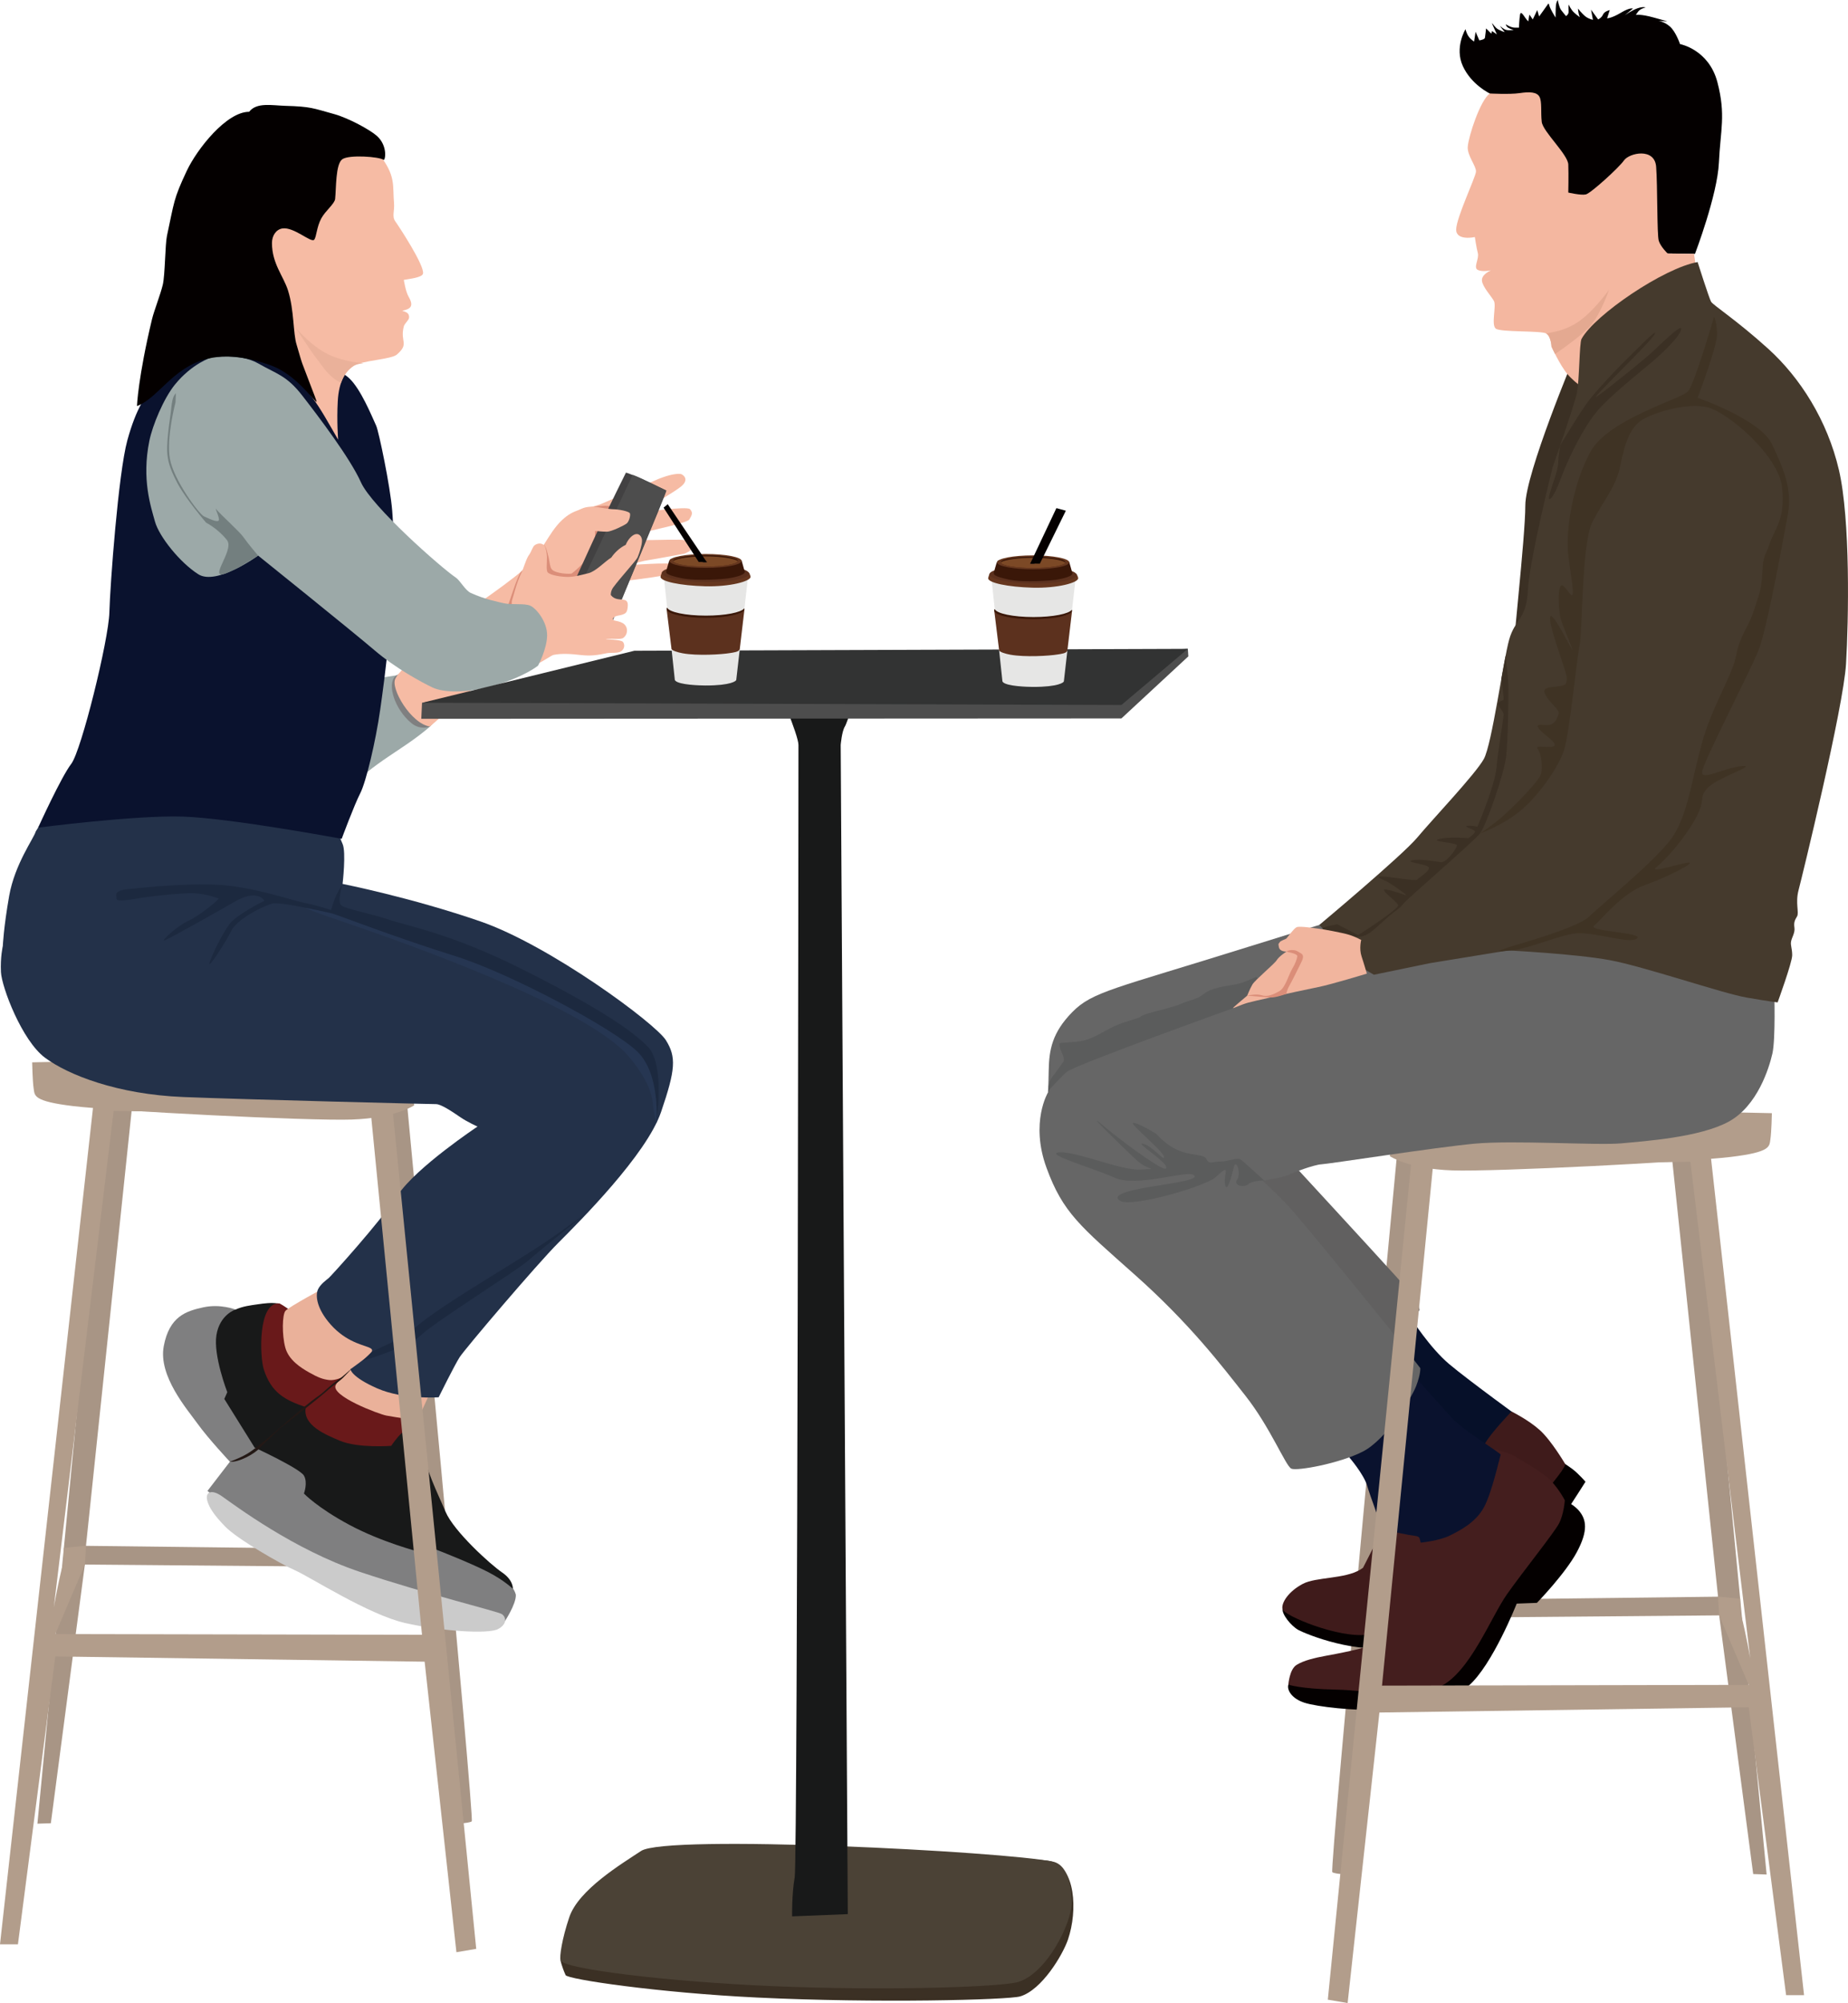 <?xml version="1.0" encoding="UTF-8"?>
<svg id="_レイヤー_2" data-name="レイヤー 2" xmlns="http://www.w3.org/2000/svg" width="119.967" height="130" viewBox="0 0 119.967 130">
  <defs>
    <style>
      .cls-1 {
        fill: #0a122e;
      }

      .cls-1, .cls-2, .cls-3, .cls-4, .cls-5, .cls-6, .cls-7, .cls-8, .cls-9, .cls-10, .cls-11, .cls-12, .cls-13, .cls-14, .cls-15, .cls-16, .cls-17, .cls-18, .cls-19, .cls-20, .cls-21, .cls-22, .cls-23, .cls-24, .cls-25, .cls-26, .cls-27, .cls-28, .cls-29, .cls-30, .cls-31, .cls-32, .cls-33, .cls-34, .cls-35, .cls-36, .cls-37, .cls-38 {
        fill-rule: evenodd;
      }

      .cls-2 {
        fill: #3f1b1b;
      }

      .cls-3 {
        fill: #441e1e;
      }

      .cls-4 {
        fill: #616060;
      }

      .cls-5 {
        fill: #4b4236;
      }

      .cls-6 {
        fill: #1c293f;
      }

      .cls-7 {
        fill: #5b5c5c;
      }

      .cls-8 {
        fill: #4d4d4d;
      }

      .cls-9 {
        fill: #3f3324;
      }

      .cls-10 {
        fill: #061029;
      }

      .cls-11 {
        fill: #323333;
      }

      .cls-12 {
        fill: #7c4926;
      }

      .cls-13 {
        fill: #263652;
      }

      .cls-14 {
        fill: #69191a;
      }

      .cls-15 {
        fill: #eab19a;
      }

      .cls-16 {
        fill: #e4a991;
      }

      .cls-17 {
        fill: #453a2d;
      }

      .cls-18 {
        fill: #181919;
      }

      .cls-19 {
        fill: #666;
      }

      .cls-20 {
        fill: #f1b59e;
      }

      .cls-21 {
        fill: #a89585;
      }

      .cls-22 {
        fill: #040000;
      }

      .cls-23 {
        fill: #66371f;
      }

      .cls-24 {
        fill: #424142;
      }

      .cls-25 {
        fill: #7f7f80;
      }

      .cls-26 {
        fill: #231815;
      }

      .cls-27 {
        fill: #233149;
      }

      .cls-28 {
        fill: #f6bba4;
      }

      .cls-29 {
        fill: #e6e6e5;
      }

      .cls-30 {
        fill: #5c311e;
      }

      .cls-31 {
        fill: #cbcbcb;
      }

      .cls-32 {
        fill: #3a1708;
      }

      .cls-33 {
        fill: #b29d8b;
      }

      .cls-34 {
        fill: #3b3024;
      }

      .cls-35 {
        fill: #db8e79;
      }

      .cls-36 {
        fill: #9ca9a8;
      }

      .cls-37 {
        fill: #737f7f;
      }

      .cls-38 {
        fill: #f4b7a0;
      }
    </style>
  </defs>
  <g id="_デザイン" data-name="デザイン">
    <g>
      <path class="cls-21" d="M26.45,71.908s4.368,46.154,4.174,46.299-1.383.17-1.383.17l-1.48-16.646-22.251-.19-2.209,16.788-.872.029,4.488-46.765,19.534.316h0ZM25.212,72.32l2.645,28.27-22.276-.264,2.984-28.419,16.646.413h0Z"/>
      <path class="cls-33" d="M26.887,71.738s-1.213.825-4.052.922c-2.839.097-15.457-.558-18.078-.873-2.621-.315-2.499-.68-2.572-1.141-.073-.461-.097-1.699-.097-1.699,0,0,8.348-.194,11.939-.17,3.591.024,11.308,1.068,12.084,1.553.777.485.777,1.408.777,1.408h0Z"/>
      <path class="cls-25" d="M15.289,84.992s-.971-.388-2.087-.146c-1.116.243-2.208.582-2.572,2.524-.364,1.941,1.529,4.101,2.208,5.047.679.946,2.087,2.451,2.087,2.451l-1.456,1.893s4.562,3.737,7.886,5.775c3.324,2.038,11.381,2.742,11.381,2.742,0,0,.775-1.159.751-1.765-.002-.044-.087-.327-.217-.443-.037-.032-.1-.181-.146-.218-2.04-1.668-12.947-8.047-13.783-8.663-.922-.679-4.319-4.732-4.416-6.139-.097-1.407.364-3.058.364-3.058h0Z"/>
      <path class="cls-18" d="M18.023,84.592c-.429-.061-.868-.003-1.302.06-.476.07-.946.121-1.432.34,0,0-1.019.316-1.238,1.65-.218,1.335.704,3.713.704,3.713l-.194.437,1.966,3.155s2.936,1.359,3.203,1.82,0,1.165,0,1.165c0,0,.874.922,2.96,2.038,2.087,1.116,4.441,1.723,4.441,1.723,0,0,.534-.364.995-.194.461.17,2.523.99,3.579,1.538,1.056.549,1.59,1.082,1.59,1.082,0,0,.049-.558-.704-1.068-.752-.51-3.13-2.669-3.664-3.931-.534-1.262-1.31-2.742-1.48-4.174l-.17-1.432s-5.703-4.877-6.916-6.188c-1.213-1.31-2.338-1.735-2.338-1.735h0Z"/>
      <path class="cls-14" d="M18.14,84.591c-1.412-.097-1.274,3.465-1.019,4.271.488,1.545,1.399,2.009,2.73,2.463-.238,1.187,1.32,1.796,2.196,2.172,1.189.509,3.349.34,3.349.34,0,0,.388-.582.704-.849.315-.267,1.068-.364,1.068-.364,0,0,.097-1.165-.218-1.674-.315-.509-7.183-4.174-7.474-4.538-.291-.364-.479-1.123-.698-1.366-.218-.243-.637-.454-.637-.454h0Z"/>
      <path class="cls-15" d="M21.246,83.475s-2.511,1.347-2.718,1.602-.231,1.541-.012,2.366c.218.825,1.007,1.322,1.565,1.638.558.315.874.437,1.286.485s.91-.206.91-.206c0,0-.345.243-.485.534-.342.707,2.823,1.893,3.288,1.978.801.146,2.014.316,2.014.316l.679-1.48.315-3.664-5.533-3.688-1.31.121h0Z"/>
      <path class="cls-27" d="M2.319,53.968c-.121.437-1.359,2.111-1.723,4.174-.364,2.063-.413,3.252-.413,3.252,0,0-.17.728-.121,1.699.049.97,1.359,4.441,2.863,5.557,1.504,1.116,4.708,2.378,8.978,2.548,4.271.17,16.064.461,16.404.461s1.116.534,1.577.849c.461.315,1.116.607,1.116.607,0,0-3.98,2.645-5.169,4.441-1.189,1.796-4.344,5.266-4.489,5.387-.146.121-.558.413-.704.752s-.121,1.092.655,2.063c2.003,2.504,4.471.926,1.456,3.106,0,0,.046.501,1.746,1.245,1.7.745,3.981.575,3.981.575,0,0,1.019-2.063,1.359-2.596.34-.534,5.023-6.042,6.406-7.425,1.383-1.383,5.727-5.727,6.673-8.493.946-2.766.995-3.567.315-4.659-.679-1.092-7.547-6.163-12.06-7.717-4.513-1.553-8.93-2.427-8.93-2.427,0,0,.243-2.063,0-2.597-.243-.534-.825-2.184-.825-2.451s.243-1.286.243-1.286c0,0-15.336-1.917-16.064-1.577-.728.34-3.276,4.513-3.276,4.513h0Z"/>
      <path class="cls-6" d="M26.851,86.241c2.056-1.773,6.819-4.353,9.512-6.285l1.885-1.361s-3.292,2.622-3.972,3.229c-.679.607-6.091,4.004-6.916,4.805-.825.801-3.834,1.699-3.834,1.699,0,0,.485-.461.59-.575.725-.402,1.879-.775,2.734-1.512h0Z"/>
      <path class="cls-13" d="M19.807,58.905s.225.159,1.948.741c4.597,1.554,16.276,5.693,19.025,8.881,1.213,1.408,1.553,2.475,1.602,3.106.048.631.228,1.26.228,1.26,0,0,.364-1.396-.252-3.323-.138-.432-.485-1.217-1.868-2.257-1.449-1.089-3.984-2.448-6.261-3.592-3.148-1.581-6.996-2.675-9.876-3.761-1.801-.679-3.495-.837-4.545-1.057h0Z"/>
      <path class="cls-6" d="M8.361,57.705s3.227-.388,5.605-.291c2.378.097,4.878.999,5.824,1.189.946.19,1.699.461,1.699.461,0,0,.17-.558.291-.849.121-.291.461-.849.461-.849,0,0-.364,1.14-.097,1.383.267.243,2.014.558,3.13.946,1.116.388,3.955.874,8.517,3.154,4.562,2.281,7.146,3.919,8.275,5.096,1.128,1.177.543,4.949.543,4.949,0,0,.294-3.165-1.235-4.645-1.529-1.48-8.238-5.084-11.902-6.224-3.664-1.14-7.692-2.694-7.911-2.742-.794-.177-3.445-.788-3.931-.631-.825.267-2.281,1.068-2.621,1.771-.34.704-1.553,2.572-1.407,2.063.146-.509.825-1.868,1.286-2.5.461-.631,2.281-1.529,2.281-1.529-.52-.678-1.509-.195-2.038.121-.596.356-4.149,2.354-4.441,2.451-.291.097.752-.898,1.529-1.262s2.063-1.432,1.966-1.456c-.097-.024-.946-.388-1.99-.34-1.043.049-2.281.17-3.421.364-1.141.194-1.213.097-1.213-.049s-.097-.34.194-.461c.291-.121.607-.121.607-.121h0Z"/>
      <path class="cls-36" d="M21.938,44.419s1.116,3.81.898,4.416c-.218.607-.582,2.694-.582,2.694,2.264-2.265,3.709-2.72,5.608-4.327.631-.534.737-2.965.737-2.965l-2.75-.425-3.911.607h0Z"/>
      <path class="cls-25" d="M26.184,43.739c-.206-.035-.383.025-.519.152-.561.524-.034,2.156,1.04,3.039.546.449,1.122.276,1.229.199.106-.078,1.053-1.558,1.053-1.631s-2.803-1.759-2.803-1.759h0Z"/>
      <path class="cls-28" d="M38.96,32.735c-1.089.363-1.654.242-2.487,1.031-.922.874-1.25,2.123-2.536,3.24-1.286,1.116-4.295,3.106-4.853,3.543-.492.385-2.595,2.468-3.24,3.215-.087.101-.144.224-.17.267-.369.597,1.007,2.954,2.24,3.12,0,0,3.693-3.23,3.838-3.448.146-.218,5.363-4.805,5.921-5.023.352-.138.847-.164,2.019-.331.086-.012,1.095-.674,1.177-.683.172-.02,2.587-.307,3.052-.527.144-.068.294-.237-.085-.493-.29-.196-3.264.057-3.264.057l1.25-.303s1.886-.322,2.583-.465c.126-.026.214-.095.244-.106.329-.123.246-.434.097-.655-.038-.056-.318-.141-.631-.146-.968-.014-2.707.069-2.96,0,0,0,.905-.534,1.056-.576.309-.087,2.405-.522,2.536-.734.194-.315.241-.453.046-.672-.194-.218-3.152.211-3.152.211l1.65-1.068s.728-.437.983-.667c.321-.29.27-.564,0-.728-.117-.071-.37-.032-.437-.024-.471.051-1.212.355-1.262.388-.073.048-2.111.873-2.427,1.043-.315.17-1.189.534-1.189.534h0Z"/>
      <path class="cls-1" d="M21.052,24.096s.829-.289,1.626.461c.742.699,1.443,2.415,1.747,3.082.157.344.909,3.904,1.036,5.508.384,4.85-.563,11.39-.781,12.922-.291,2.038-.91,4.671-1.298,5.424-.388.752-1.201,2.948-1.201,2.948,0,0-7.219-1.347-10.325-1.444-3.106-.097-9.381.718-9.381.718,0,0,1.494-3.29,2.15-4.14.655-.849,2.427-8.032,2.475-9.828.048-1.796.582-9.027,1.165-11.162.582-2.135,1.262-3.058,1.82-3.64s1.856-3.555,3.264-4.113c1.407-.558,3.191,2.099,4.793,2.39,1.602.291,2.912.874,2.912.874h0Z"/>
      <path class="cls-35" d="M38.563,32.888c-.073.024.191,2.237-.003,2.795-.078.225-.885,1.106-1.432,1.529-.081.063-1.089.024-1.31-.267-.118-.156-.125-.392-.194-.728-.074-.36-.209-.816-.31-.841-.032.013-.296.52-.564.889-.241.333-.317.484-.846.768-.315.17-.888,2.35-1.023,2.459-.279.225,1.559.491,1.504.607-.218.461,2.463-2.026,2.463-2.026,0,0,1.48-.17,1.844-.68.364-.51.849-2.16.922-2.548.032-.169,1.541-.897,1.42-1.347-.09-.331-.749-.585-1.407-.655-.509-.054-1.064.044-1.064.044h0Z"/>
      <path class="cls-24" d="M40.635,30.672c-1.796,3.616-2.548,5.29-4.489,9.634l3.276.825s3.901-9.263,3.834-9.294c-.067-.031-1.765-.885-2.105-.982-.169-.048-.322-.134-.516-.182h0Z"/>
      <polygon class="cls-8" points="41.071 30.818 37.055 39.323 40.037 39.702 43.255 31.837 41.071 30.818 41.071 30.818"/>
      <path class="cls-28" d="M34.289,36.096c-.189.34-.288.761-.443,1.08-.318.655-.514,1.529-.612,1.796-.098.267.318,4.028.563,4.149.2.099.573.159,1.074-.036.382-.149.913-.552,1.068-.582.532-.106,1.113-.066,1.801.012.609.069,1.056.004,1.656-.121.246-.051.713.021.922-.121.225-.153.261-.425.126-.608-.125-.168-1.133-.157-1.108-.205.382-.018.962.061,1.128-.061.267-.194.34-.607.073-.874-.125-.125-.34-.194-.607-.243-.229-.042-.149-.192,0-.267.146-.073.301-.064.461-.121.159-.057.289-.099.336-.35.193-1.023-.597-.337-1.064-.912-.031-.038-.007-.302.146-.509.48-.651,1.494-1.745,1.577-1.941.146-.347.278-.782.291-1.068.013-.285-.194-.558-.51-.412-.139.064-.388.267-.547.66-.4.189-.739.529-.933.82-.461.291-1.01.907-1.5,1.024-.49.117-.902.238-1.315.238s-1.116-.097-1.31-.291c-.123-.123-.047-.63-.054-1.01-.004-.221-.086-.67-.177-.75-.194-.17-.434-.145-.631,0-.118.087-.222.427-.304.541-.03.042-.086.122-.108.163h0Z"/>
      <path class="cls-26" d="M16.878,93.958c.082-.096,1.305-1.263,1.335-1.286.81-.648,2.182-1.671,3.167-2.536.345-.303.678-.499.91-.74.196-.204.425-.425.55-.598-.099.11-.713.642-.853.732-.475.304-.969.824-1.213.995-1.416.991-2.739,2.339-3.943,3.264-.655.503-.833.654-1.905,1.08.58.053,1.618-.519,1.953-.91h0Z"/>
      <path class="cls-31" d="M14.379,97.088c.898.631,4.708,3.494,8.978,4.926,4.271,1.432,8.961,2.569,9.221,2.742.141.094.244.272.206.47-.031.166-.161.346-.449.501-.631.34-3.64.146-6.018-.388-2.378-.534-6.212-3.009-7.158-3.421-.946-.413-3.761-2.038-4.538-2.839-.777-.801-1.019-1.237-1.141-1.601-.219-.657.248-.845.898-.388h0Z"/>
      <path class="cls-36" d="M13.724,23.198s-1.241.377-2.366,1.759c-.746.917-1.459,2.655-1.662,3.652-.51,2.499.097,4.271.364,5.241.267.971,1.626,2.669,2.815,3.421,1.189.752,3.883-1.213,3.883-1.213,0,0,6.188,4.974,7.547,6.139,1.359,1.165,3.123,2.119,3.786,2.427.662.307,2.087.413,4.028-.146,1.941-.558,2.81-1.277,2.81-1.277,0,0,.571-1.059.588-1.95.016-.891-.704-1.771-1.092-1.941-.388-.17-1.202-.039-1.711-.158-.402-.094-1.223-.248-2.148-.667-.363-.165-.697-.81-.971-.995-.971-.655-5.46-4.611-6.164-6.188-.704-1.577-2.791-4.319-3.81-5.63-1.019-1.31-1.655-1.395-2.863-2.087s-3.033-.388-3.033-.388h0Z"/>
      <path class="cls-37" d="M11.394,26.11s-.607,2.281-.364,3.664c.243,1.383,1.893,3.591,2.208,3.737.315.146.922.437.971.243.049-.194-.34-.946-.146-.679.194.267,1.48,1.407,1.747,1.796s.946,1.189.946,1.189l-1.206.742-.636.304c-1.69.807.353-1.362-.172-2.041-.582-.752-1.359-1.141-1.359-1.141,0,0-1.335-1.553-1.868-2.572-.534-1.019-.607-1.456-.655-1.917-.049-.461.072-1.65.182-2.342.065-.408.077-.762.146-1.092.072-.348.229-.477.229-.477l-.023.586h0Z"/>
      <path class="cls-28" d="M22.751,9.512s1.774.351,2.092.807c.836,1.2.643,1.776.735,2.845.048.558-.154.87.089,1.21.243.34,1.913,2.879,1.792,3.389-.062.261-.931.338-1.244.402,0,0,.114.755.31,1.091.376.643.097.801-.4.91-.07.015.321.05.4.255.028.072.059.182,0,.291-.082.152-.273.316-.315.485-.251,1.003.383,1.096-.448,1.816-.364.315-2.276.384-2.804.731-.528.348-.959.983-1.031,2.293-.073,1.31.024,2.499.024,2.499-1.279-2.202-1.877-3.51-4.03-4.826-1.548-.947-3.565-1.726-3.565-1.726,0,0,2.208-9.488,3.227-10.992,1.019-1.504,4.174-2.669,4.465-2.524.291.146.704,1.044.704,1.044h0Z"/>
      <path class="cls-15" d="M23.601,23.569c-.283.037-.516.09-.644.175-.334.22-.628.555-.819,1.102-.794-.375-1.15-1.021-1.559-1.539-.41-.518-1.395-2.05-1.395-2.05,0,0,.995,1.189,2.087,1.723,1.092.534,2.33.589,2.33.589h0Z"/>
      <path class="cls-22" d="M24.892,10.372c-.259-.202-2.239-.35-2.675-.034-.437.316-.388,1.893-.461,2.572-.034.32-.624.759-.898,1.262-.307.566-.307,1.191-.461,1.383-.188.235-1.315-.843-2.063-.728-.411.063-.679.464-.679.946,0,1.339.748,2.145,1.043,3.082.405,1.286.323,2.783.558,3.519.074.231.277.98.363,1.209,1.093,2.915,1.09,2.666.665,2.238-.325-.327-1.319-1.627-2.775-2.136-5.557-1.945-6.577,1.887-8.614,2.669-.01.004.077-1.901.971-5.63.134-.559.557-1.625.704-2.257.145-.622.151-2.62.267-3.155.479-2.209.409-2.361,1.286-4.222.666-1.413,2.572-3.834,4.05-3.835.487-.63,1.485-.412,2.331-.387,1.698.048,1.798.153,3.193.537.931.256,2.339,1.029,2.771,1.417.729.654.542,1.643.424,1.55h0Z"/>
      <path class="cls-28" d="M38.742,32.905s.825.146,1.092.146,1.043.121,1.068.291c.024.17-.073.51-.218.631-.146.121-.983.524-1.262.534-.278.01-.752-.049-.752-.049,0,0-.388.146-.728.582-.34.437-1.359,1.577-1.65,1.626-.291.048-.898-.558-.728-1.189s1.034-1.897,1.335-1.965c.156-.036.546-.399.983-.546.406-.136.866-.059.861-.061h0Z"/>
      <path class="cls-33" d="M25.504,72.199l5.411,54.283-1.286.218-2.063-18.855-23.975-.34-2.427,18.685H0l6.042-54.332,19.461.34h0ZM24.096,72.466l3.3,33.633-23.805-.048,1.918-4.509s.073-1.019.072-1.215c-.038-.016-1.437.139-1.437.139-.018.444-.018.881-.067,1.075-.336,1.311-.584,2.786-.584,2.786l3.883-32.225s12.254.17,12.546.17,4.174.194,4.174.194h0Z"/>
      <path class="cls-34" d="M36.39,127.241s.059.338.326.945c.121.274,6.034,1.146,12.424,1.456,7.763.377,16.311.153,17.083-.073,1.407-.412,2.766-2.693,3.106-3.688.653-1.913.461-4.683-1.081-5.078-2.092-.536-25.782.346-27.286,1.463-1.504,1.116-4.572,4.976-4.572,4.976h0Z"/>
      <path class="cls-5" d="M41.615,120.13c-1.271.841-4.056,2.516-4.657,4.294-.471,1.392-.652,2.572-.566,2.82.297.547,6.86,1.364,13.731,1.657,7.272.31,14.894.071,16.003-.279,1.844-.582,3.47-3.834,3.446-5.193-.024-1.359-.404-2.433-1.205-2.603-3.182-.675-25.1-1.79-26.752-.697h0Z"/>
      <path class="cls-18" d="M50.426,44.443s1.407,3.252,1.407,3.907-.049,72.361-.243,73.477c-.194,1.116-.17,2.548-.17,2.548l3.616-.146-.461-75.88s.073-.874.267-1.189c.194-.315.849-2.5.849-2.5l-5.266-.218h0Z"/>
      <polygon class="cls-8" points="27.397 45.608 27.349 46.651 72.799 46.627 77.143 42.599 77.112 42.111 35.818 44.249 27.397 45.608 27.397 45.608"/>
      <polygon class="cls-11" points="27.422 45.608 72.799 45.754 77.112 42.111 41.181 42.235 27.422 45.608 27.422 45.608"/>
      <path class="cls-21" d="M90.663,75.207s-4.368,46.154-4.174,46.299c.194.146,1.383.17,1.383.17l1.48-16.647,22.251-.19,2.209,16.788.872.029-4.488-46.765-19.534.315h0ZM91.9,75.62l-2.645,28.27,22.276-.264-2.984-28.419-16.646.412h0Z"/>
      <path class="cls-33" d="M90.226,75.038s1.213.825,4.052.922c2.839.097,15.457-.558,18.078-.874,2.621-.315,2.499-.679,2.572-1.141.073-.461.097-1.699.097-1.699,0,0-8.347-.194-11.939-.17-3.591.024-11.308,1.068-12.084,1.553-.777.486-.777,1.408-.777,1.408h0Z"/>
      <path class="cls-10" d="M91.609,85.564s1.197,1.891,2.459,2.959c1.262,1.068,5.047,3.81,5.047,3.81,0,0-1.747,1.529-2.111,1.723-.364.194-3.98-1.626-4.756-2.524-.777-.898-1.902-4.685-1.902-4.685l1.262-1.283h0Z"/>
      <path class="cls-4" d="M83.61,75.2s5.484,5.945,7.061,7.692c1.577,1.747,1.48,2.135,1.48,2.135l-.385.465-2.406,2.908-10.192-12.06,4.441-1.141h0Z"/>
      <path class="cls-22" d="M101.13,94.71s.558.34.946.631c.388.291.849.825.849.825,0,0-.825,1.311-1.262,1.941s-8.25,8.153-10.895,8.736-5.945-.777-6.455-1.043c-.51-.267-1.123-1.066-1.043-1.383.024-.097.277-.636.631-.704,1.743-.332,6.545-.459,7.231-1.165.825-.849,9.998-7.838,9.998-7.838h0Z"/>
      <path class="cls-2" d="M88.487,101.747c-.057.044-.117.085-.181.123-1.026.614-2.869.472-3.726.921-.91.476-1.412,1.219-1.325,1.641.087.422,3.63,1.902,5.498,1.659s4.513-.777,6.77-3.397c2.257-2.621,5.558-6.772,5.848-7.207.291-.435.237-.471.237-.471,0,0-.892-1.519-1.645-2.198-.752-.679-1.839-1.208-1.839-1.208,0,0-1.364,1.402-1.752,2.13-.388.728-5.605,4.659-6.164,5.193-.558.534-.874,1.141-1.141,1.674s-.582,1.14-.582,1.14h0Z"/>
      <path class="cls-22" d="M100.936,97.064s1.116.437,1.577.995c.461.558.607,1.262-.146,2.669-.752,1.407-2.596,3.3-2.596,3.3l-1.31.048s-1.577,4.004-3.13,5.339c-1.553,1.335-3.907,1.48-5.654,1.553-1.747.073-4.174-.194-4.999-.461-.825-.267-1.141-.825-1.043-1.165.097-.34,2.305-.898,2.669-.995.364-.097,5.994-.946,7.377-2.427,1.383-1.48,5.678-6.746,6.285-7.765.607-1.019.971-1.092.971-1.092h0Z"/>
      <path class="cls-3" d="M97.004,94.055s-3.918,4.995-4.247,4.902c-.328-.093-2.737.168-2.737.168,0,0-.049,2.896-.039,3.851.009.955-.451,3.401-.816,3.697s-2.499.679-3.155.801c-.655.121-1.383.291-1.844.582-.461.291-.53,1.275-.53,1.275,0,0,.724.278,3.102.327,2.378.049,4.805.728,6.746-.194,1.941-.922,3.3-4.513,4.344-5.994,1.043-1.48,3.048-3.973,3.373-4.586.325-.613.382-1.514.382-1.514,0,0-.503-.985-1.207-1.543-.704-.558-1.699-1.092-2.038-1.31-.34-.218-1.335-.461-1.335-.461h0Z"/>
      <path class="cls-1" d="M87.591,94.584s.945,1.096,1.163,1.849c.218.752.777,2.136.801,2.402.024.267.049.388.049.388,0,0,1.383.315,1.82.388s.679.073.728.218c.048.146.073.291.073.291,0,0,1.213-.121,1.893-.461.679-.34,1.674-.849,2.208-1.82.534-.971,1.043-3.325,1.092-3.422.049-.097-2.402-1.553-3.179-2.402-.776-.849-2.499-2.791-2.499-2.791l-4.148,5.358h0Z"/>
      <path class="cls-19" d="M95.112,57.243s-.176.049-.515.144c-1.153.325-4.195,1.195-8.624,2.541-1.507.458-3.175.971-4.984,1.537-8.687,2.718-10.07,2.888-11.381,4.222-1.31,1.335-1.504,2.451-1.529,3.785-.024,1.335-.049,1.432-.049,1.432,0,0-1.165,1.941-.097,4.878,1.068,2.936,2.208,3.81,5.751,6.964,3.543,3.155,5.581,5.824,7.183,7.862,1.602,2.038,2.596,4.538,2.96,4.708.364.17,3.155-.34,4.659-1.116,1.504-.777,3.13-3.421,3.446-4.246.315-.825.267-1.165.267-1.165l-1.82-2.33s-5.921-7.353-6.916-8.372c-.995-1.019-1.504-1.456-1.504-1.456,0,0,1.456-.243,1.723-.388.267-.146,1.626-.655,2.111-.68.485-.024,7.328-1.092,9.901-1.335s8.008.121,9.561-.024c1.553-.146,5.096-.388,6.964-1.407,1.869-1.019,2.621-3.47,2.839-4.416.218-.946.121-4.101.121-4.101l-19.073-7.231-.995.194h0Z"/>
      <path class="cls-34" d="M102.222,23.101s-3.203,7.619-3.203,9.706-.874,9.609-.874,10.823,4.756-5.387,5.436-6.697c.679-1.31,2.475-11.357,2.572-11.696.097-.34-3.931-2.135-3.931-2.135h0Z"/>
      <path class="cls-22" d="M96.713,6.066s-1.189-.558-1.747-1.771c-.558-1.213.17-2.402.17-2.402,0,0,.049.243.194.461.146.218.364.34.364.34l.097-.631.243.558s.34-.049.364-.17c.024-.121.073-.607.073-.607l.34.34.048-.17.315.218s-.34-.728-.315-.728.17.243.34.364c.17.121.485.218.485.218,0,0-.34-.413-.291-.388.049.024.194.194.388.243.194.048.485,0,.485,0,0,0-.218-.049-.364-.146s-.146-.218-.146-.218c0,0,.315.218.582.218h.267s.024-.582.073-.849c.049-.267.218.049.364.243.146.194.17.194.17.194l.073-.437.218.316.291-.607.121.413s.461-.631.558-.777c.097-.146.049,0,.194.291.146.291.316.558.316.558,0,0,0-.582.024-.801.024-.218.121-.34.121-.34,0,0,.073.461.218.655.146.194.315.388.315.388,0,0,.194-.097.17-.34-.024-.243,0-.412,0-.412,0,0,.146.34.364.534.218.194.364.291.364.291,0,0-.073-.17-.097-.34-.024-.17-.024-.218-.024-.218,0,0,.267.34.485.51s.485.218.485.218l-.121-.655.461.631s.218-.097.315-.316c.097-.218.437-.291.437-.291l-.17.534s.291,0,.898-.364c.607-.364.777-.267.777-.267l-.534.437s.485-.34.849-.461c.364-.121.51-.049.51-.049,0,0-.34.073-.485.267s-.146.218-.146.218c0,0,.291-.073,1.165.17l.874.243-.582-.024s.364.024.752.364c.388.34.655,1.14.655,1.14,0,0,1.868.34,2.427,2.475.558,2.135.194,3.106.097,5.217-.097,2.111-1.553,5.921-1.553,5.921l-9.415-.121-3.907-10.289h0Z"/>
      <path class="cls-38" d="M96.713,6.066s1.286.073,1.941-.024c.655-.097,1.116-.073,1.286.243.17.315.073.995.146,1.626.073.631,1.699,2.111,1.723,2.766.024.655,0,1.82,0,1.82,0,0,.825.194,1.141.121.315-.073,2.135-1.723,2.475-2.208.34-.485,1.99-.849,2.087.413.097,1.262.049,4.416.17,4.805.121.388.577.826.577.826l1.71.022.236,1.578-6.891,7.522s-1.043-.679-1.553-1.286c-.51-.607-1.043-1.796-1.043-1.796,0,0-.024-.655-.34-.849-.315-.194-2.96-.073-3.276-.315-.315-.243.049-1.48-.121-1.796-.17-.316-.728-.898-.777-1.31-.049-.413.582-.679.582-.679,0,0-.534.121-.849-.024-.315-.146.097-.728,0-1.092-.097-.364-.194-1.043-.194-1.043,0,0-1.213.267-1.213-.485s1.262-3.397,1.286-3.761c.024-.364-.582-1.044-.534-1.626.058-.692.807-3.003,1.432-3.446h0Z"/>
      <path class="cls-16" d="M100.951,22.979c-.143-.281-.234-.484-.234-.484,0,0-.024-.655-.339-.849.623-.133,1.052-.179,1.795-.583,1.116-.607,2.281-2.257,2.281-2.257,0,0-.485,1.432-1.14,2.257-.415.523-1.571,1.367-2.362,1.916h0Z"/>
      <path class="cls-17" d="M100.79,30.333s-1.504,6.018-1.602,7.959c-.097,1.941-.825,1.844-1.213,3.203-.388,1.359-1.116,6.794-1.65,7.765-.534.971-3.349,3.931-4.319,5.096-.971,1.165-6.357,5.671-6.357,5.671,0,0,1.164,1.22,1.334,1.657s2.208,1.577,2.208,1.577l3.64-.752,5.072-.825s4.368.218,6.6.631c2.232.412,7.328,2.16,8.881,2.427,1.553.267,2.014.315,2.014.315,0,0,.946-2.596.946-3.058s-.121-.631-.073-.898c.049-.267.267-.558.218-.898-.049-.34.024-.485.17-.728s-.121-.873.097-1.699,2.912-11.842,3.082-14.681c.17-2.839.291-9.367-.461-12.594-.752-3.227-2.524-5.994-4.586-7.862s-3.583-2.831-3.713-3.058c-.13-.227-.874-2.572-.874-2.572-2.155.365-6.682,3.423-7.535,4.987-.146.267-.133,2.681-.303,3.506-.17.825-1.577,4.829-1.577,4.829h0Z"/>
      <path class="cls-34" d="M86.813,59.985l1.359.704s2.665-1.708,2.596-1.941c-.069-.234-1.31-1.092-.801-1.019.51.073,1.213.364,1.31.364s-.898-.679-1.141-.825c-.243-.146-.971-.388-.485-.388s2.257.315,2.33.218c.073-.097.874-.582.777-.801-.097-.218-1.602-.34-1.092-.461.51-.121,1.504.073,1.868.121.364.049,1.043-.898,1.043-1.092s-1.844-.243-1.141-.413c.704-.17,1.893-.049,1.893-.049,0,0,.485-.34.413-.461-.073-.121-.728-.291-.51-.34.218-.048.679.049.679.049,0,0,1.141-2.669,1.238-3.834.097-1.165.461-3.179.461-3.446s-.534-.631-.291-.801c.243-.17.291-.049.291-.243s-.147-1.27-.147-1.27l.275-1.507s.187,1.588.187,2.146-.024,3.252-.146,4.368c-.121,1.116-1.286,4.489-1.699,5.023-.412.534-4.659,4.174-4.975,4.562-.315.388-.534.461-.898.777-1.553,1.346-1.476,1.645-3.349,1.141-.631-.17-1.018-.227-1.007-.32.012-.093.958-.263.958-.263h0Z"/>
      <path class="cls-9" d="M111.273,20.553s-1.262,4.368-1.699,4.853-5.144,1.796-6.309,3.883c-1.165,2.087-1.65,5.193-1.456,6.746.194,1.553.364,2.354.267,2.572-.097.218-.631-.971-.801-.509-.17.461-.063,1.758.066,2.153.128.395.711,1.778.735,1.924.024.146-1.286-2.524-1.432-2.16-.146.364.582,2.305.777,2.961.194.655.388.971.243,1.359-.146.388-1.626.049-1.383.655.243.606,1.019,1.068.898,1.359s-.146.485-.461.655c-.315.17-1.092-.146-.849.243.243.388,1.189.898,1.043,1.141-.146.243-1.335-.097-1.092.218.243.316.315,1.068.243,1.553-.073.485-1.82,2.208-2.475,2.791s-1.504,1.14-1.504,1.14c0,0,1.577-.558,2.742-1.577,1.165-1.019,2.33-2.718,2.694-3.786.364-1.068.801-5.703,1.019-6.819.218-1.116.121-6.649.849-8.056.728-1.407,1.529-2.257,1.799-3.635.271-1.378.627-2.505,1.452-2.99.825-.485,2.863-1.092,4.174-.801,1.31.291,4.659,3.13,4.877,5.217.218,2.087-.485,2.669-.801,3.616-.315.946-.413.655-.485,1.917-.073,1.262-.243,1.456-.558,2.475s-.898,1.577-1.14,2.888c-.243,1.31-1.553,3.252-2.233,5.727-.679,2.475-.922,4.659-1.941,6.115-1.019,1.456-4.538,4.295-5.387,5.12-.593.577-3.249,1.402-4.795,1.847-.666.192-1.09.398-1.09.398,0,0,.836-.017,1.553-.194,1.259-.311,2.784-.952,3.603-.983,1.286-.049,3.396.72,3.858.336.462-.384-3.227-.457-2.79-.821.437-.364,1.844-2.136,3.3-2.645,1.456-.51,3.324-1.48,2.839-1.456-.485.024-2.669.752-2.087.291.582-.461,1.796-1.82,2.524-3.13.728-1.31.17-1.31.776-1.99.607-.679,3.349-1.529,2.232-1.432-1.116.097-2.596.971-2.572.388.024-.582,3.106-6.503,3.664-7.911.558-1.407,1.577-7.061,1.893-8.76.315-1.699-.267-3.009-1.019-4.611-.752-1.602-4.829-3.009-4.829-3.009,0,0,1.262-3.324,1.262-4.101s-.194-1.165-.194-1.165h0Z"/>
      <path class="cls-7" d="M68.039,70.814s.72-.806,1.205-1.243c.485-.437,10.93-4.183,10.93-4.183l1.704-.516s-.162-1.513-.332-1.464c-.17.049-.34.17-.898.364s-1.116.17-1.868.413c-.752.243-.51.437-1.456.728-.946.291-.388.194-1.407.485-1.019.291-1.31.315-1.747.509-.437.194.315-.024-1.092.413-1.407.437-1.941,1.165-3.179,1.286-1.238.121-1.116,0-1.116.267s.413.825.243,1.043c-.17.218-.494.715-.728.995-.234.279-.259.903-.259.903h0Z"/>
      <path class="cls-34" d="M101.284,28.905s1.35-2.285,1.956-3.037c.607-.752,1.796-2.014,2.402-2.596.607-.582,1.99-2.038,1.771-1.577-.218.461-4.42,4.495-3.737,4.028.683-.467,2.985-2.33,3.543-2.839.558-.51,2.014-1.966,1.917-1.504-.097.461-1.116,1.456-1.917,2.135s-2.718,2.184-3.567,3.203c-.849,1.019-1.82,2.96-2.33,4.344-.51,1.383-.849,1.553-.752,1.116.097-.437.582-1.699.582-2.087s.13-1.185.13-1.185h0Z"/>
      <path class="cls-20" d="M88.366,61.005s-.146.558.024,1.068c.17.509.34,1.116.34,1.116,0,0-2.305.704-3.155.873-.849.17-2.16.461-2.16.461,0,0-1.966.437-2.402.558-.437.121-.989.389-.971.34.018-.05.922-.801.922-.801,0,0,.17-.437.34-.728.17-.291,1.432-1.335,1.577-1.577.146-.243.631-.558.631-.558,0,0-.413.024-.485-.267-.073-.291,0-.243.049-.34.049-.097.388-.194.437-.243.049-.049.461-.631.655-.728.194-.097,1.168.064,1.456.097.288.033,1.518.259,1.941.388.423.129.801.34.801.34h0Z"/>
      <path class="cls-35" d="M83.682,61.805s.558.097.534.267c-.024.17-.121.461-.34.825-.218.364-.437,1.213-.825,1.432-.388.218-.776.388-1.14.267s-.946.024-.946.024c0,0,1.133.093,1.489.119.355.026,1.059-.238,1.059-.238,0,0,0-.197.194-.536s.558-1.092.704-1.383c.146-.291.291-.558.049-.704-.243-.146-.315-.218-.582-.218s-.364.097-.364.097l.17.049h0Z"/>
      <path class="cls-7" d="M75.079,73.599s.575.714,1.449,1.072c.873.357,1.667.218,1.806.576.139.357.476.119.873.139.397.02,1.131-.278,1.33-.139.198.139,1.531,1.368,1.531,1.368,0,0-.792-.001-1.03.237s-1.014.109-.728-.291c.286-.4-.072-1.398-.211-.82-.138.578-.456,1.769-.575,1.114-.119-.655.456-1.449-.598-.464-.582.582-5.436,1.99-6.188,1.553-.752-.437.898-.752,2.257-.971,1.359-.218,2.96-.437,2.475-.728-.485-.291-3.688.825-5.096.194-1.407-.631-4.708-1.577-3.591-1.65,1.116-.073,4.035,1.208,5.29,1.116,1.255-.092.485.121-.315-.631s-3.373-3.252-2.305-2.354c1.068.898,2.257,1.771,2.839,2.16.582.388,1.553,1.068,1.407.631-.146-.437-2.087-1.626-1.48-1.48.607.146,1.456,1.262,1.335.825-.121-.437-2.378-2.232-1.966-2.184.412.049,1.491.728,1.491.728h0Z"/>
      <path class="cls-33" d="M91.609,75.498l-5.411,54.283,1.286.218,2.063-18.855,23.975-.34,2.427,18.685h1.165l-6.042-54.332-19.461.34h0ZM93.017,75.766l-3.3,33.633,23.805-.049-1.918-4.509s-.073-1.019-.072-1.215c.038-.016,1.437.139,1.437.139.018.444.018.881.067,1.075.336,1.311.584,2.786.584,2.786l-3.883-32.225s-12.254.17-12.546.17-4.174.194-4.174.194h0Z"/>
      <path class="cls-29" d="M43.111,37.59l.696,6.53s.006.031.036.061c.268.272,1.606.307,1.94.308,1.68.003,2.01-.297,2.013-.362.003-.066.769-6.729.769-6.729l-5.454.192h0Z"/>
      <path class="cls-30" d="M43.277,39.552l.316,2.565c.021.1.392.223.728.283.953.171,2.517.079,3.084-.018.189-.033.596-.068.619-.268l.304-2.575s-.017,0-.027.019c-.01.016-.024.03-.043.047-.082.074-.187.155-.301.194-.013.004-.172.06-.415.106-.646.121-1.533.186-2.177.142-.135-.009-.886-.033-1.446-.171-.225-.055-.371-.175-.485-.249-.043-.028-.098-.081-.118-.108-.014-.019-.039.034-.039.034h0Z"/>
      <path class="cls-23" d="M45.769,38.049c1.603.043,2.949-.317,2.957-.612.002-.059-.081-.246-.107-.263-.359-.238-1.541-.161-2.821-.195-1.284-.034-2.345.099-2.783.115-.039.001-.132.284-.134.343-.008.295,1.285.57,2.888.612h0Z"/>
      <path class="cls-30" d="M45.807,36.65c-1.566-.015-2.838.224-2.841.534-.003.309,1.263.572,2.829.586,1.566.014,2.838-.224,2.841-.534.003-.309-1.263-.572-2.829-.586h0Z"/>
      <path class="cls-32" d="M43.555,36.274s-.081.03-.134.189c-.053.159-.181.621-.175.663.006.042-.033.183.978.396,1.011.212,2.811.053,3.02.019.23-.037,1.05-.17,1.111-.412l-.21-.746-4.589-.109h0Z"/>
      <path class="cls-23" d="M45.8,35.954c1.295,0,2.344.202,2.344.451s-1.05.451-2.344.451-2.344-.202-2.344-.451,1.049-.451,2.344-.451h0Z"/>
      <path class="cls-32" d="M45.801,36.033c1.16,0,2.1.165,2.1.368s-.94.368-2.1.368-2.1-.165-2.1-.368.94-.368,2.1-.368h0Z"/>
      <path class="cls-12" d="M47.899,36.416c-.042.197-.965.354-2.098.354-1.153,0-2.089-.163-2.099-.365.282-.17,1.111-.294,2.09-.294.999,0,1.842.129,2.107.304h0Z"/>
      <path class="cls-32" d="M48.32,39.478c.006.015.009.031.009.047,0,.315-1.132.571-2.528.571s-2.528-.256-2.528-.571c0-.032.012-.063.034-.094.106.294,1.193.524,2.519.524,1.255,0,2.296-.206,2.494-.477h0Z"/>
      <path class="cls-26" d="M45.753,36.437c.086,0,.156.016.156.036s-.07.036-.156.036-.156-.016-.156-.036.07-.036.156-.036h0Z"/>
      <path class="cls-29" d="M64.378,37.682l.696,6.53s.006.031.036.061c.268.272,1.606.307,1.94.308,1.68.003,2.01-.297,2.013-.362.003-.066.769-6.729.769-6.729l-5.454.192h0Z"/>
      <path class="cls-30" d="M64.545,39.643l.316,2.565c.021.1.392.223.728.283.953.171,2.517.079,3.084-.018.189-.032.596-.068.619-.268l.304-2.575s-.017,0-.027.019c-.009.016-.024.03-.043.047-.082.074-.187.156-.301.194-.013.004-.172.06-.415.106-.646.121-1.533.186-2.177.142-.135-.009-.886-.033-1.446-.171-.225-.056-.371-.175-.485-.249-.043-.028-.098-.081-.118-.108-.014-.019-.039.034-.039.034h0Z"/>
      <path class="cls-23" d="M67.037,38.141c1.603.043,2.949-.317,2.957-.612.002-.06-.081-.246-.107-.263-.359-.238-1.541-.16-2.821-.195-1.284-.034-2.345.099-2.783.115-.039.001-.132.284-.134.343-.008.295,1.285.57,2.888.612h0Z"/>
      <path class="cls-30" d="M67.074,36.741c-1.566-.015-2.838.224-2.841.533-.003.309,1.263.572,2.829.587,1.566.015,2.838-.224,2.841-.534s-1.263-.572-2.829-.586h0Z"/>
      <path class="cls-32" d="M64.823,36.366s-.081.031-.134.19c-.053.159-.181.621-.175.663.006.042-.033.183.978.396,1.011.213,2.811.053,3.02.02.23-.037,1.05-.17,1.111-.412l-.21-.746-4.589-.109h0Z"/>
      <path class="cls-23" d="M67.068,36.045c1.295,0,2.344.202,2.344.451s-1.05.451-2.344.451-2.344-.202-2.344-.451,1.049-.451,2.344-.451h0Z"/>
      <path class="cls-32" d="M67.068,36.125c1.16,0,2.1.165,2.1.368s-.94.368-2.1.368-2.1-.165-2.1-.368.94-.368,2.1-.368h0Z"/>
      <path class="cls-12" d="M69.167,36.507c-.042.197-.965.354-2.098.354-1.153,0-2.089-.163-2.099-.365.282-.17,1.111-.294,2.09-.294.999,0,1.842.129,2.107.304h0Z"/>
      <path class="cls-32" d="M69.587,39.57c.006.015.008.031.008.047,0,.315-1.132.571-2.528.571s-2.528-.256-2.528-.571c0-.032.012-.063.034-.094.106.293,1.193.524,2.519.524,1.255,0,2.296-.206,2.494-.477h0Z"/>
      <path class="cls-26" d="M67.021,36.528c.086,0,.156.016.156.036s-.07.036-.156.036-.156-.016-.156-.036.07-.036.156-.036h0Z"/>
      <polygon class="cls-22" points="43.076 32.948 45.357 36.472 45.876 36.471 43.347 32.723 43.076 32.948 43.076 32.948"/>
      <polygon class="cls-22" points="68.578 32.978 66.88 36.574 67.504 36.584 69.192 33.145 68.578 32.978 68.578 32.978"/>
    </g>
  </g>
</svg>